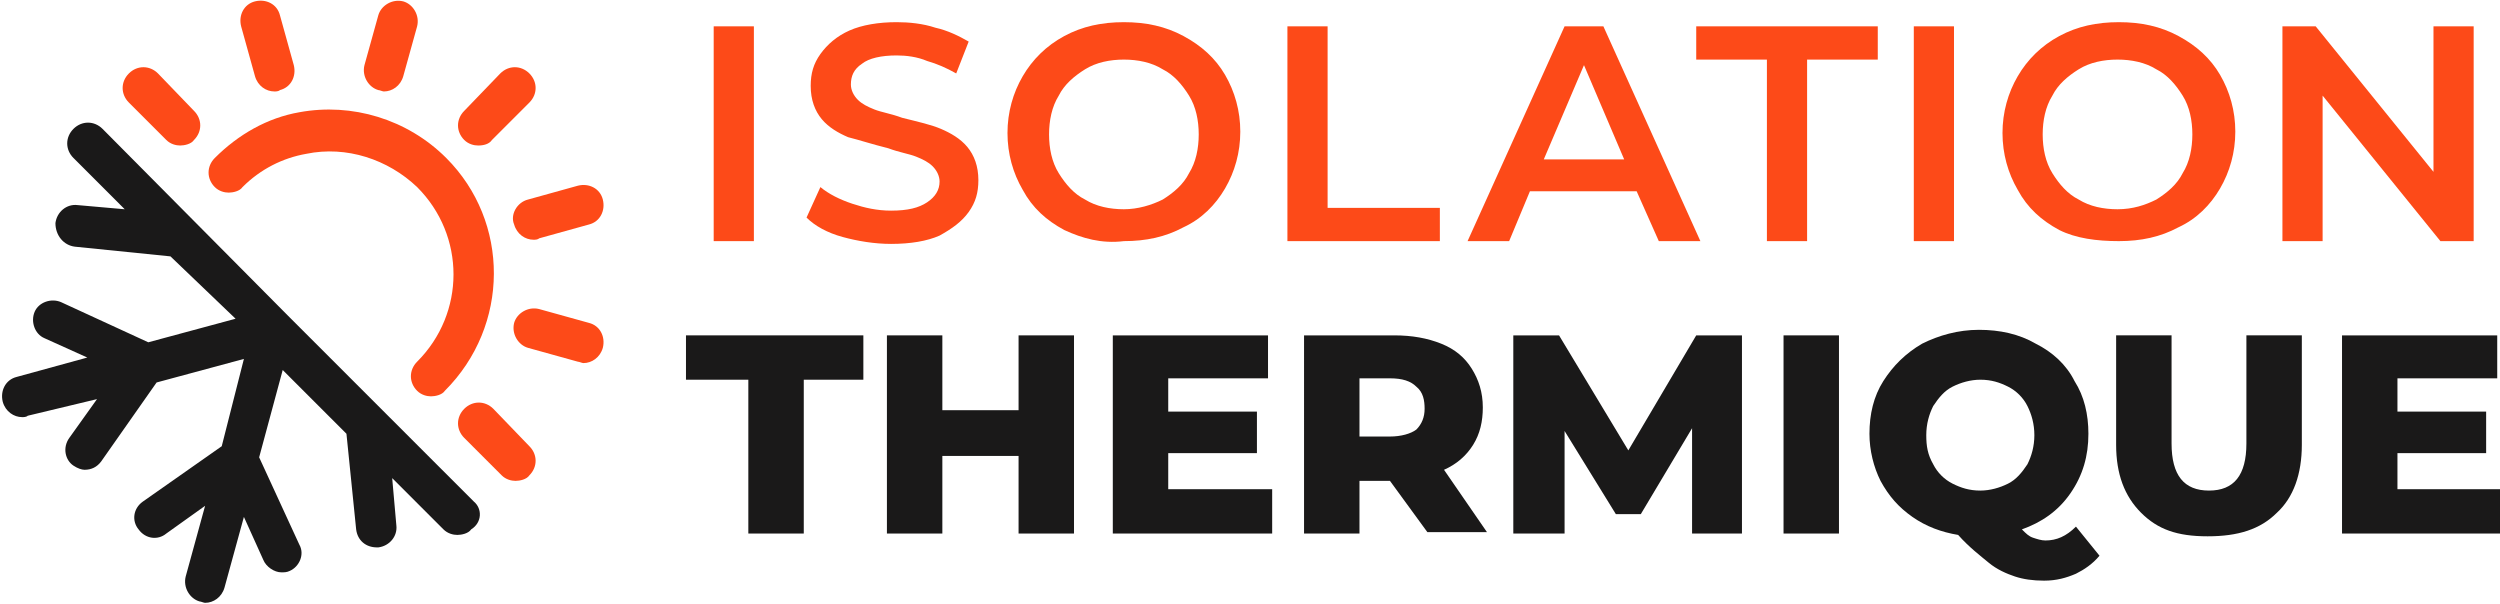 <?xml version="1.0" encoding="utf-8"?>
<!-- Generator: Adobe Illustrator 24.1.0, SVG Export Plug-In . SVG Version: 6.00 Build 0)  -->
<svg version="1.1" id="Layer_1" xmlns="http://www.w3.org/2000/svg" xmlns:xlink="http://www.w3.org/1999/xlink" x="0px" y="0px"
	 width="180.4px" height="43.6px" viewBox="0 0 180.4 43.6" style="enable-background:new 0 0 180.4 43.6;" xml:space="preserve">
<style type="text/css">
	.st0{fill:#FD4A18;}
	.st1{fill:#1A1919;}
</style>
<g>
	<path class="st0" d="M51.5,1.9h2.9v15.5h-2.9V1.9z"/>
	<path class="st0" d="M60.8,17.1c-1.1-0.3-2-0.8-2.6-1.4l1-2.2c0.6,0.5,1.4,0.9,2.3,1.2s1.8,0.5,2.8,0.5c1.2,0,2-0.2,2.6-0.6
		c0.6-0.4,0.9-0.9,0.9-1.5c0-0.4-0.2-0.8-0.5-1.1c-0.3-0.3-0.7-0.5-1.2-0.7c-0.5-0.2-1.2-0.3-2-0.6c-1.2-0.3-2.1-0.6-2.9-0.8
		c-0.7-0.3-1.4-0.7-1.9-1.3c-0.5-0.6-0.8-1.4-0.8-2.4c0-0.9,0.2-1.6,0.7-2.3c0.5-0.7,1.2-1.3,2.1-1.7c0.9-0.4,2.1-0.6,3.4-0.6
		c0.9,0,1.9,0.1,2.8,0.4c0.9,0.2,1.7,0.6,2.4,1L69,5.3c-0.7-0.4-1.4-0.7-2.1-0.9C66.2,4.1,65.4,4,64.7,4c-1.1,0-2,0.2-2.5,0.6
		c-0.6,0.4-0.8,0.9-0.8,1.5c0,0.4,0.2,0.8,0.5,1.1c0.3,0.3,0.7,0.5,1.2,0.7c0.5,0.2,1.2,0.3,2,0.6c1.2,0.3,2.1,0.5,2.8,0.8
		c0.7,0.3,1.4,0.7,1.9,1.3c0.5,0.6,0.8,1.4,0.8,2.4c0,0.9-0.2,1.6-0.7,2.3c-0.5,0.7-1.2,1.2-2.1,1.7c-0.9,0.4-2.1,0.6-3.5,0.6
		C63.1,17.6,61.9,17.4,60.8,17.1z"/>
	<path class="st0" d="M76.8,16.6c-1.3-0.7-2.3-1.6-3-2.9c-0.7-1.2-1.1-2.6-1.1-4.1s0.4-2.9,1.1-4.1c0.7-1.2,1.7-2.2,3-2.9
		c1.3-0.7,2.7-1,4.3-1c1.6,0,3,0.3,4.3,1c1.3,0.7,2.3,1.6,3,2.8c0.7,1.2,1.1,2.6,1.1,4.1c0,1.5-0.4,2.9-1.1,4.1
		c-0.7,1.2-1.7,2.2-3,2.8c-1.3,0.7-2.7,1-4.3,1C79.5,17.6,78.1,17.2,76.8,16.6z M83.9,14.4c0.8-0.5,1.5-1.1,1.9-1.9
		c0.5-0.8,0.7-1.8,0.7-2.8c0-1-0.2-2-0.7-2.8c-0.5-0.8-1.1-1.5-1.9-1.9c-0.8-0.5-1.8-0.7-2.8-0.7c-1,0-2,0.2-2.8,0.7
		c-0.8,0.5-1.5,1.1-1.9,1.9c-0.5,0.8-0.7,1.8-0.7,2.8c0,1,0.2,2,0.7,2.8c0.5,0.8,1.1,1.5,1.9,1.9c0.8,0.5,1.8,0.7,2.8,0.7
		C82.1,15.1,83.1,14.8,83.9,14.4z"/>
	<path class="st0" d="M92.9,1.9h2.9v13.1h8.1v2.4h-11V1.9z"/>
	<path class="st0" d="M118.1,13.8h-7.7l-1.5,3.6h-3l7-15.5h2.8l7,15.5h-3L118.1,13.8z M117.2,11.5l-2.9-6.8l-2.9,6.8H117.2z"/>
	<path class="st0" d="M127.5,4.3h-5.1V1.9h13.1v2.4h-5.1v13.1h-2.9V4.3z"/>
	<path class="st0" d="M138.1,1.9h2.9v15.5h-2.9V1.9z"/>
	<path class="st0" d="M148.6,16.6c-1.3-0.7-2.3-1.6-3-2.9c-0.7-1.2-1.1-2.6-1.1-4.1s0.4-2.9,1.1-4.1c0.7-1.2,1.7-2.2,3-2.9
		s2.7-1,4.3-1s3,0.3,4.3,1c1.3,0.7,2.3,1.6,3,2.8c0.7,1.2,1.1,2.6,1.1,4.1c0,1.5-0.4,2.9-1.1,4.1c-0.7,1.2-1.7,2.2-3,2.8
		c-1.3,0.7-2.7,1-4.3,1S149.8,17.2,148.6,16.6z M155.6,14.4c0.8-0.5,1.5-1.1,1.9-1.9c0.5-0.8,0.7-1.8,0.7-2.8c0-1-0.2-2-0.7-2.8
		c-0.5-0.8-1.1-1.5-1.9-1.9c-0.8-0.5-1.8-0.7-2.8-0.7c-1,0-2,0.2-2.8,0.7c-0.8,0.5-1.5,1.1-1.9,1.9c-0.5,0.8-0.7,1.8-0.7,2.8
		c0,1,0.2,2,0.7,2.8c0.5,0.8,1.1,1.5,1.9,1.9c0.8,0.5,1.8,0.7,2.8,0.7C153.9,15.1,154.8,14.8,155.6,14.4z"/>
	<path class="st0" d="M178.5,1.9v15.5h-2.4l-8.5-10.5v10.5h-2.9V1.9h2.4l8.5,10.5V1.9H178.5z"/>
	<path class="st1" d="M53.9,27.4h-4.4v-3.2h12.8v3.2H58v11.1h-4V27.4z"/>
	<path class="st1" d="M77.5,24.2v14.3h-4v-5.6h-5.5v5.6h-4V24.2h4v5.4h5.5v-5.4H77.5z"/>
	<path class="st1" d="M91.8,35.4v3.1H80.3V24.2h11.2v3.1h-7.2v2.4h6.4v3h-6.4v2.6H91.8z"/>
	<path class="st1" d="M100.3,34.7h-2.2v3.8h-4V24.2h6.5c1.3,0,2.4,0.2,3.4,0.6c1,0.4,1.7,1,2.2,1.8s0.8,1.7,0.8,2.8
		c0,1-0.2,1.9-0.7,2.7c-0.5,0.8-1.2,1.4-2.1,1.8l3.1,4.5h-4.3L100.3,34.7z M102.2,27.9c-0.4-0.4-1-0.6-1.9-0.6h-2.2v4.2h2.2
		c0.8,0,1.5-0.2,1.9-0.5c0.4-0.4,0.6-0.9,0.6-1.5S102.7,28.3,102.2,27.9z"/>
	<path class="st1" d="M122.1,38.5l0-7.6l-3.7,6.2h-1.8l-3.7-6v7.4h-3.7V24.2h3.3l5,8.3l4.9-8.3h3.3l0,14.3H122.1z"/>
	<path class="st1" d="M128.7,24.2h4v14.3h-4V24.2z"/>
	<path class="st1" d="M151.5,40.1c-0.5,0.6-1.1,1-1.7,1.3c-0.7,0.3-1.4,0.5-2.3,0.5c-0.8,0-1.5-0.1-2.1-0.3c-0.6-0.2-1.3-0.5-1.9-1
		c-0.6-0.5-1.4-1.1-2.2-2c-1.2-0.2-2.3-0.6-3.3-1.3c-1-0.7-1.7-1.5-2.3-2.6c-0.5-1-0.8-2.2-0.8-3.4c0-1.4,0.3-2.7,1-3.8
		c0.7-1.1,1.6-2,2.8-2.7c1.2-0.6,2.6-1,4.1-1c1.5,0,2.9,0.3,4.1,1c1.2,0.6,2.2,1.5,2.8,2.7c0.7,1.1,1,2.4,1,3.8c0,1.6-0.4,3-1.3,4.3
		s-2.1,2.1-3.5,2.6c0.3,0.3,0.5,0.5,0.8,0.6s0.6,0.2,0.9,0.2c0.8,0,1.5-0.3,2.2-1L151.5,40.1z M139.5,33.5c0.3,0.6,0.8,1.1,1.4,1.4
		c0.6,0.3,1.2,0.5,2,0.5c0.7,0,1.4-0.2,2-0.5c0.6-0.3,1-0.8,1.4-1.4c0.3-0.6,0.5-1.3,0.5-2.1s-0.2-1.5-0.5-2.1
		c-0.3-0.6-0.8-1.1-1.4-1.4s-1.2-0.5-2-0.5c-0.7,0-1.4,0.2-2,0.5c-0.6,0.3-1,0.8-1.4,1.4c-0.3,0.6-0.5,1.3-0.5,2.1
		S139.1,32.8,139.5,33.5z"/>
	<path class="st1" d="M154.5,37c-1.2-1.2-1.8-2.8-1.8-4.9v-7.9h4V32c0,2.3,0.9,3.4,2.7,3.4c1.8,0,2.7-1.1,2.7-3.4v-7.8h4v7.9
		c0,2.1-0.6,3.8-1.8,4.9c-1.2,1.2-2.8,1.7-5,1.7S155.7,38.2,154.5,37z"/>
	<path class="st1" d="M180.4,35.4v3.1H169V24.2h11.2v3.1H173v2.4h6.4v3H173v2.6H180.4z"/>
</g>
<g>
	<g>
		<path class="st0" d="M32.2,11.4c-2.8-2.8-6.8-4-10.6-3.3c-2.3,0.4-4.4,1.6-6.1,3.3c-0.6,0.6-0.6,1.5,0,2.1c0.3,0.3,0.7,0.4,1,0.4
			s0.8-0.1,1-0.4c1.3-1.3,2.9-2.1,4.6-2.4c2.9-0.6,5.9,0.4,8,2.4c3.5,3.5,3.5,9.1,0,12.6c-0.6,0.6-0.6,1.5,0,2.1
			c0.3,0.3,0.7,0.4,1,0.4s0.8-0.1,1-0.4C36.8,23.5,36.8,16,32.2,11.4z"/>
		<path class="st0" d="M18.4,5.5c0.2,0.7,0.8,1.1,1.4,1.1c0.1,0,0.3,0,0.4-0.1c0.8-0.2,1.2-1,1-1.8l-1-3.6c-0.2-0.8-1-1.2-1.8-1
			c-0.8,0.2-1.2,1-1,1.8L18.4,5.5z"/>
		<path class="st0" d="M27.3,6.5c0.1,0,0.3,0.1,0.4,0.1c0.6,0,1.2-0.4,1.4-1.1l1-3.6c0.2-0.8-0.3-1.6-1-1.8c-0.8-0.2-1.6,0.3-1.8,1
			l-1,3.6C26.1,5.5,26.6,6.3,27.3,6.5z"/>
		<path class="st0" d="M34.5,10.5c0.4,0,0.8-0.1,1-0.4l2.7-2.7c0.6-0.6,0.6-1.5,0-2.1c-0.6-0.6-1.5-0.6-2.1,0L33.5,8
			c-0.6,0.6-0.6,1.5,0,2.1C33.8,10.4,34.2,10.5,34.5,10.5z"/>
		<path class="st0" d="M37.1,16.2c0.2,0.7,0.8,1.1,1.4,1.1c0.1,0,0.3,0,0.4-0.1l3.6-1c0.8-0.2,1.2-1,1-1.8c-0.2-0.8-1-1.2-1.8-1
			l-3.6,1C37.3,14.6,36.8,15.5,37.1,16.2z"/>
		<path class="st0" d="M42.5,23.3l-3.6-1c-0.8-0.2-1.6,0.3-1.8,1c-0.2,0.8,0.3,1.6,1,1.8l3.6,1c0.1,0,0.3,0.1,0.4,0.1
			c0.6,0,1.2-0.4,1.4-1.1C43.7,24.3,43.3,23.5,42.5,23.3z"/>
		<path class="st0" d="M11.4,5.3c-0.6-0.6-1.5-0.6-2.1,0c-0.6,0.6-0.6,1.5,0,2.1l2.7,2.7c0.3,0.3,0.7,0.4,1,0.4s0.8-0.1,1-0.4
			c0.6-0.6,0.6-1.5,0-2.1L11.4,5.3z"/>
		<path class="st0" d="M35.6,29.5c-0.6-0.6-1.5-0.6-2.1,0c-0.6,0.6-0.6,1.5,0,2.1l2.7,2.7c0.3,0.3,0.7,0.4,1,0.4s0.8-0.1,1-0.4
			c0.6-0.6,0.6-1.5,0-2.1L35.6,29.5z"/>
	</g>
	<path class="st1" d="M34.2,36.2L20.8,22.8c0,0,0,0,0,0L7.4,9.3c-0.6-0.6-1.5-0.6-2.1,0c-0.6,0.6-0.6,1.5,0,2.1l3.7,3.7l-3.4-0.3
		c-0.8-0.1-1.5,0.5-1.6,1.3C4,17,4.6,17.7,5.4,17.8l6.9,0.7L17,23l-6.3,1.7l-6.3-2.9c-0.7-0.3-1.6,0-1.9,0.7c-0.3,0.7,0,1.6,0.7,1.9
		l3.1,1.4l-5.1,1.4c-0.8,0.2-1.2,1-1,1.8c0.2,0.7,0.8,1.1,1.4,1.1c0.1,0,0.3,0,0.4-0.1L7,28.8l-2,2.8c-0.5,0.7-0.3,1.6,0.3,2
		c0.3,0.2,0.6,0.3,0.8,0.3c0.5,0,0.9-0.2,1.2-0.6l4-5.7l6.3-1.7L16,32.2l-5.7,4c-0.7,0.5-0.8,1.4-0.3,2c0.5,0.7,1.4,0.8,2,0.3l2.8-2
		l-1.4,5.1c-0.2,0.8,0.3,1.6,1,1.8c0.1,0,0.3,0.1,0.4,0.1c0.6,0,1.2-0.4,1.4-1.1l1.4-5.1l1.4,3.1c0.2,0.5,0.8,0.9,1.3,0.9
		c0.2,0,0.4,0,0.6-0.1c0.7-0.3,1.1-1.2,0.7-1.9l-2.9-6.3l1.7-6.3l4.6,4.6l0.7,6.9c0.1,0.8,0.7,1.3,1.5,1.3c0,0,0.1,0,0.1,0
		c0.8-0.1,1.4-0.8,1.3-1.6l-0.3-3.4l3.7,3.7c0.3,0.3,0.7,0.4,1,0.4s0.8-0.1,1-0.4C34.8,37.7,34.8,36.7,34.2,36.2z"/>
</g>
</svg>
